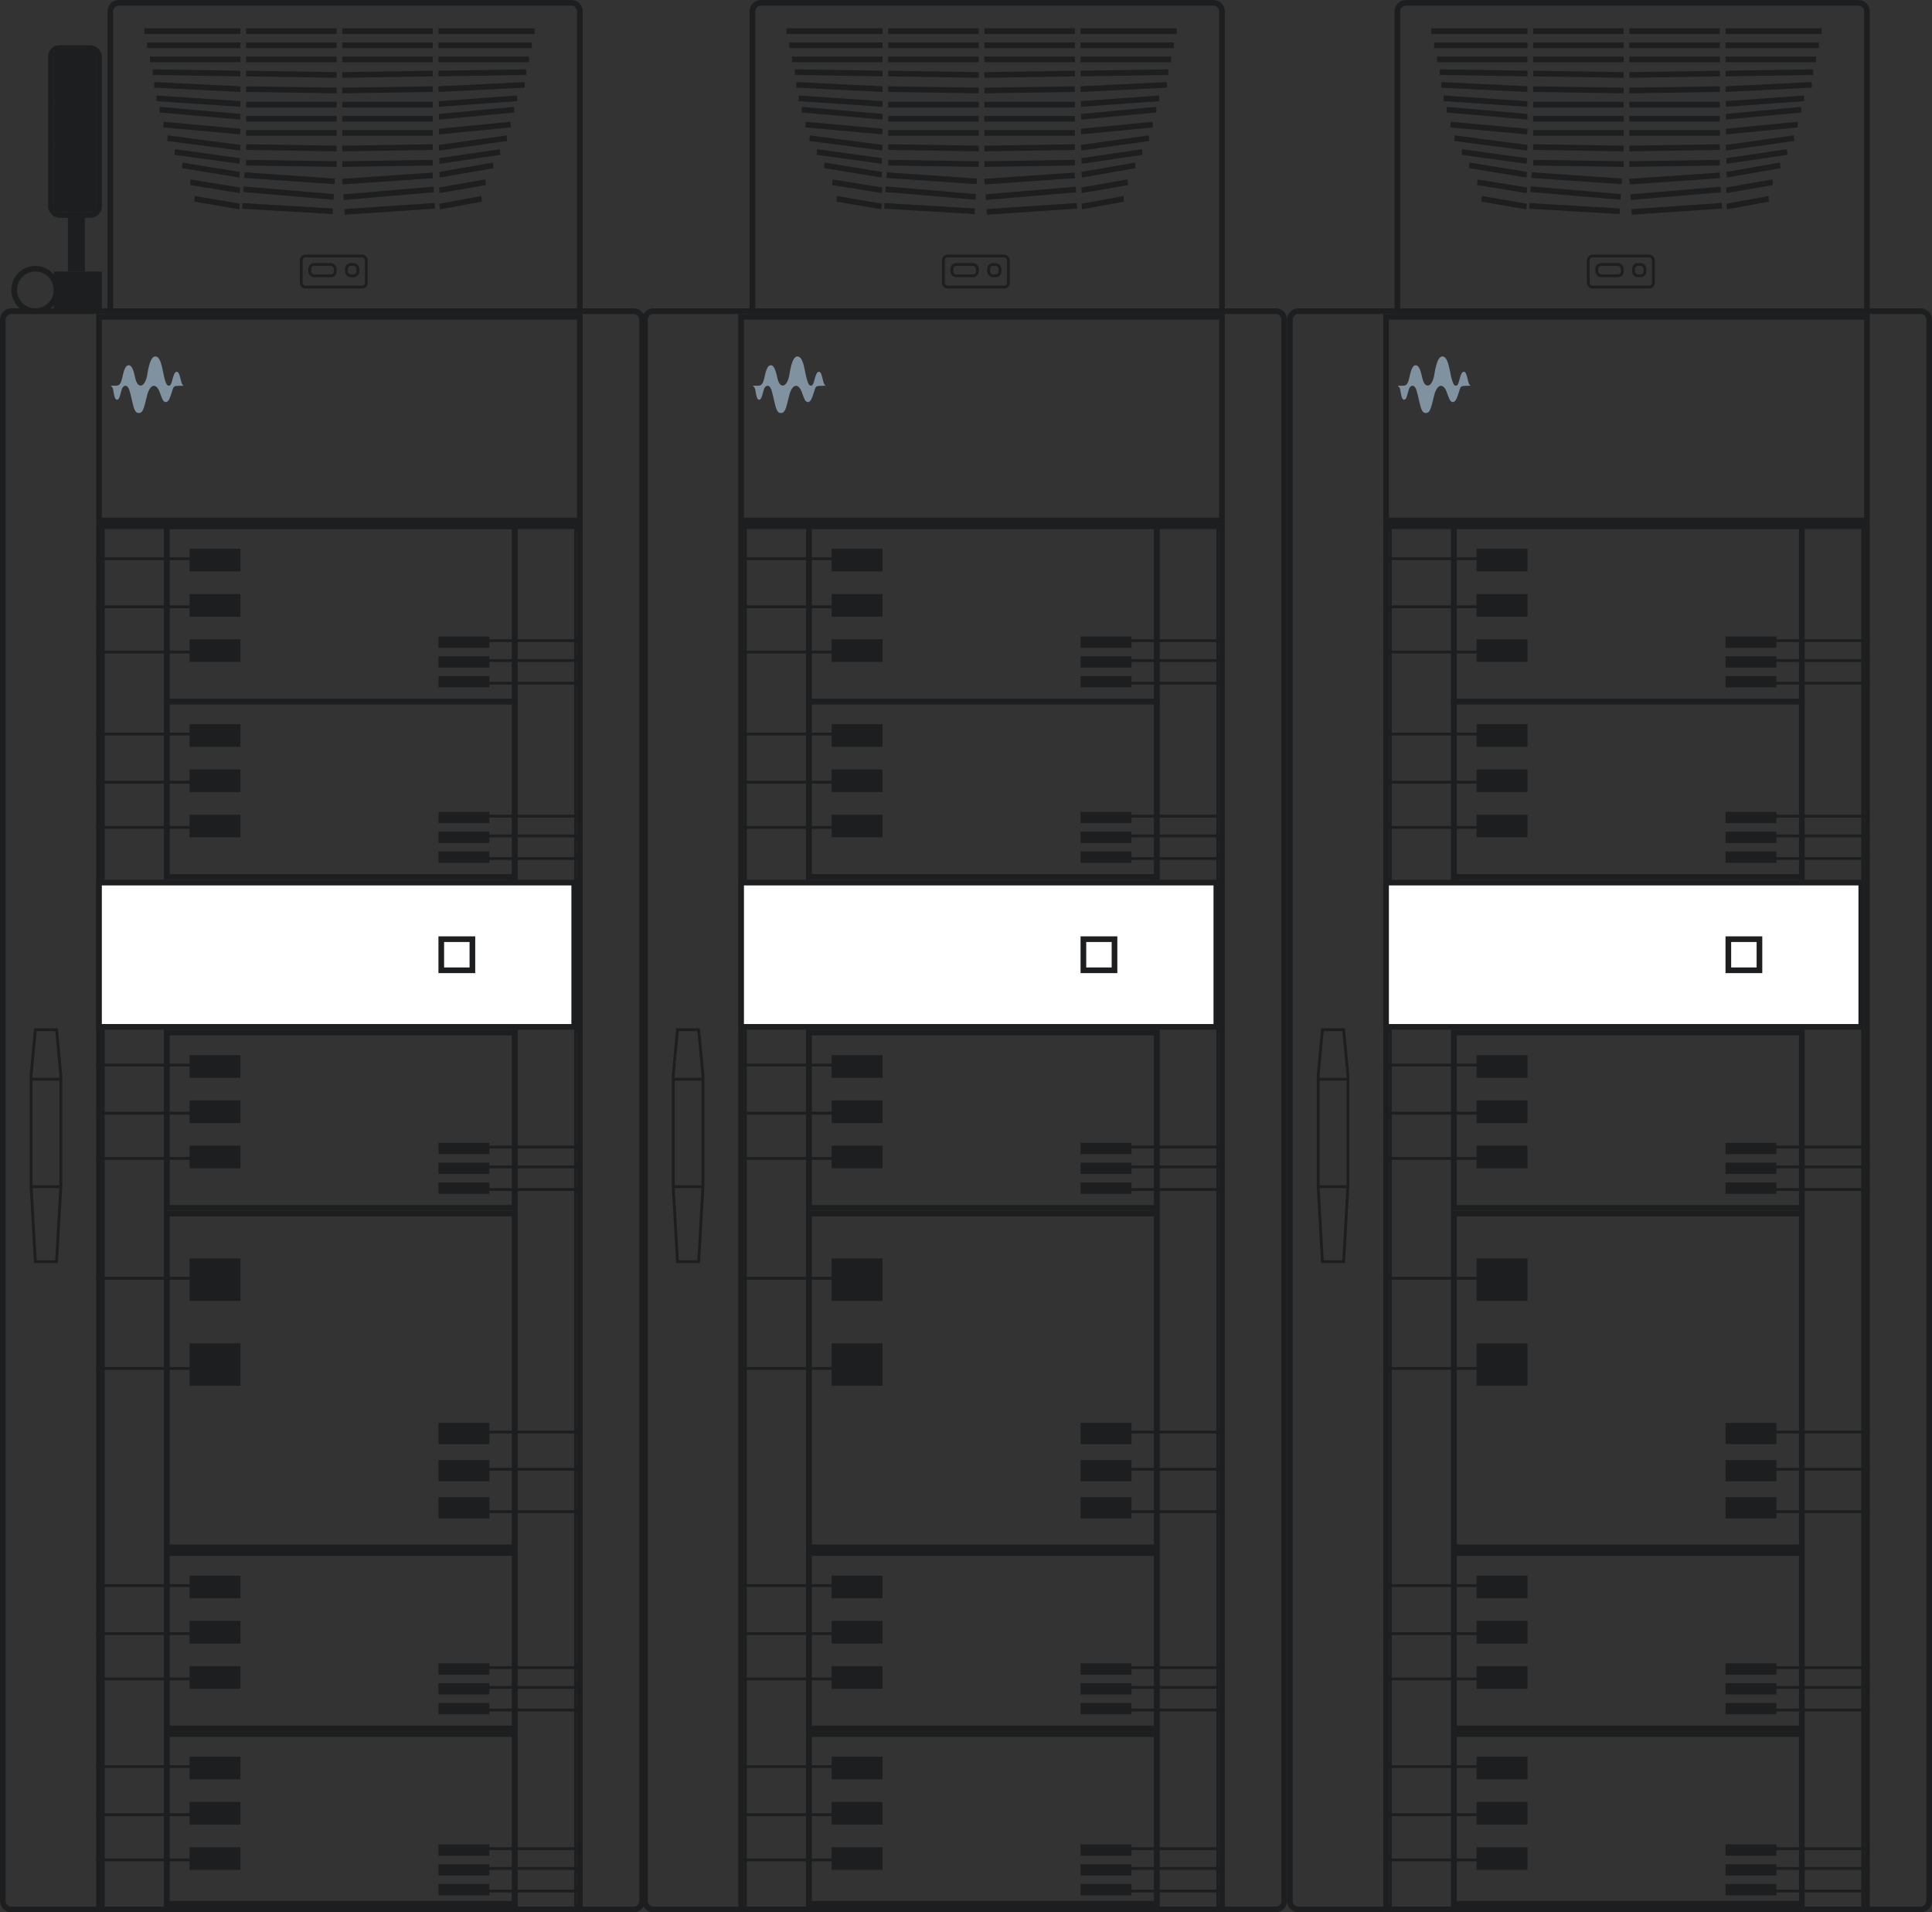 <svg width="683" height="676" viewBox="0 0 683 676" fill="none" xmlns="http://www.w3.org/2000/svg">
<rect x="0" y="0" width="683" height="676" fill="#333333" stroke="none"/>
<path d="M39 4C39 2.343 40.343 1 42 1H202C203.657 1 205 2.343 205 4V110H39V4Z" stroke="#1D1E1F" stroke-width="2"/>
<path d="M266 4C266 2.343 267.343 1 269 1H429C430.657 1 432 2.343 432 4V110H266V4Z" stroke="#1D1E1F" stroke-width="2"/>
<path d="M494 4C494 2.343 495.343 1 497 1H657C658.657 1 660 2.343 660 4V110H494V4Z" stroke="#1D1E1F" stroke-width="2"/>
<path d="M1 113C1 111.343 2.343 110 4 110H224C225.657 110 227 111.343 227 113V672C227 673.657 225.657 675 224 675H4C2.343 675 1 673.657 1 672V113Z" stroke="#1D1E1F" stroke-width="2"/>
<path d="M228 113C228 111.343 229.343 110 231 110H451C452.657 110 454 111.343 454 113V672C454 673.657 452.657 675 451 675H231C229.343 675 228 673.657 228 672V113Z" stroke="#1D1E1F" stroke-width="2"/>
<path d="M456 113C456 111.343 457.343 110 459 110H679C680.657 110 682 111.343 682 113V672C682 673.657 680.657 675 679 675H459C457.343 675 456 673.657 456 672V113Z" stroke="#1D1E1F" stroke-width="2"/>
<path d="M65 136.338C64.775 136.301 64.361 136.075 64.061 134.91C63.572 133.03 63.347 131.414 62.483 131.414C61.656 131.414 61.243 133.03 60.754 134.91C60.454 136 60.153 136.338 59.665 136.338C59.214 136.338 58.725 136.113 58.012 133.18C57.373 130.624 56.959 126 54.893 126C52.827 126 52.188 132.015 51.925 133.18C51.587 134.609 50.798 136.301 49.746 136.301C48.731 136.301 48.168 135.098 47.867 133.857C47.416 131.94 46.89 129.12 45.5 129.12C44.147 129.12 43.697 131.451 43.095 134.008C42.757 135.511 42.156 136.338 41.179 136.338H39C39.301 136.414 39.864 136.902 40.014 137.805C40.353 139.947 40.616 141.301 41.367 141.301C42.118 141.301 42.382 140.135 42.832 138.368C43.17 136.977 43.697 136.376 44.335 136.376C45.275 136.376 45.688 137.504 46.214 139.647C47.228 143.932 47.454 146 49.069 146C50.685 146 50.948 143.932 52.038 139.647C52.526 137.767 53.39 136.376 54.405 136.376C55.419 136.376 56.17 137.767 56.546 138.857C57.373 141.226 57.749 142.128 58.613 142.128C59.514 142.128 60.003 141.038 60.792 138.481C61.28 136.865 61.355 136.414 62.821 136.414L65 136.338Z" fill="#80919F"/>
<path d="M292 136.338C291.775 136.301 291.361 136.075 291.061 134.91C290.572 133.03 290.347 131.414 289.483 131.414C288.656 131.414 288.243 133.03 287.754 134.91C287.454 136 287.153 136.338 286.665 136.338C286.214 136.338 285.725 136.113 285.012 133.18C284.373 130.624 283.96 126 281.893 126C279.827 126 279.188 132.015 278.925 133.18C278.587 134.609 277.798 136.301 276.746 136.301C275.731 136.301 275.168 135.098 274.867 133.857C274.416 131.94 273.89 129.12 272.5 129.12C271.147 129.12 270.697 131.451 270.095 134.008C269.757 135.511 269.156 136.338 268.179 136.338H266C266.301 136.414 266.864 136.902 267.014 137.805C267.353 139.947 267.616 141.301 268.367 141.301C269.118 141.301 269.382 140.135 269.832 138.368C270.171 136.977 270.697 136.376 271.335 136.376C272.275 136.376 272.688 137.504 273.214 139.647C274.228 143.932 274.454 146 276.069 146C277.685 146 277.948 143.932 279.038 139.647C279.526 137.767 280.39 136.376 281.405 136.376C282.419 136.376 283.171 137.767 283.546 138.857C284.373 141.226 284.749 142.128 285.613 142.128C286.514 142.128 287.003 141.038 287.792 138.481C288.28 136.865 288.355 136.414 289.821 136.414L292 136.338Z" fill="#80919F"/>
<path d="M520 136.338C519.775 136.301 519.361 136.075 519.061 134.91C518.572 133.03 518.347 131.414 517.483 131.414C516.656 131.414 516.243 133.03 515.754 134.91C515.454 136 515.153 136.338 514.665 136.338C514.214 136.338 513.725 136.113 513.012 133.18C512.373 130.624 511.96 126 509.893 126C507.827 126 507.188 132.015 506.925 133.18C506.587 134.609 505.798 136.301 504.746 136.301C503.731 136.301 503.168 135.098 502.867 133.857C502.416 131.94 501.89 129.12 500.5 129.12C499.147 129.12 498.697 131.451 498.095 134.008C497.757 135.511 497.156 136.338 496.179 136.338H494C494.301 136.414 494.864 136.902 495.014 137.805C495.353 139.947 495.616 141.301 496.367 141.301C497.118 141.301 497.382 140.135 497.832 138.368C498.171 136.977 498.697 136.376 499.335 136.376C500.275 136.376 500.688 137.504 501.214 139.647C502.228 143.932 502.454 146 504.069 146C505.685 146 505.948 143.932 507.038 139.647C507.526 137.767 508.39 136.376 509.405 136.376C510.419 136.376 511.171 137.767 511.546 138.857C512.373 141.226 512.749 142.128 513.613 142.128C514.514 142.128 515.003 141.038 515.792 138.481C516.28 136.865 516.355 136.414 517.821 136.414L520 136.338Z" fill="#80919F"/>
<rect x="106.5" y="90.5" width="23" height="11" rx="1.5" stroke="#1D1E1F"/>
<rect x="333.5" y="90.5" width="23" height="11" rx="1.5" stroke="#1D1E1F"/>
<rect x="561.5" y="90.5" width="23" height="11" rx="1.5" stroke="#1D1E1F"/>
<rect x="109.5" y="93.5" width="9" height="4" rx="1.5" stroke="#1D1E1F"/>
<rect x="336.5" y="93.5" width="9" height="4" rx="1.5" stroke="#1D1E1F"/>
<rect x="564.5" y="93.5" width="9" height="4" rx="1.5" stroke="#1D1E1F"/>
<rect x="122.5" y="93.5" width="4" height="4" rx="1.5" stroke="#1D1E1F"/>
<rect x="349.5" y="93.5" width="4" height="4" rx="1.5" stroke="#1D1E1F"/>
<rect x="577.5" y="93.5" width="4" height="4" rx="1.5" stroke="#1D1E1F"/>
<rect x="51" y="10" width="34" height="2" fill="#1D1E1F"/>
<rect x="278" y="10" width="34" height="2" fill="#1D1E1F"/>
<rect x="506" y="10" width="34" height="2" fill="#1D1E1F"/>
<rect x="155" y="10" width="34" height="2" fill="#1D1E1F"/>
<rect x="382" y="10" width="34" height="2" fill="#1D1E1F"/>
<rect x="610" y="10" width="34" height="2" fill="#1D1E1F"/>
<rect x="87" y="10" width="32" height="2" fill="#1D1E1F"/>
<rect x="314" y="10" width="32" height="2" fill="#1D1E1F"/>
<rect x="542" y="10" width="32" height="2" fill="#1D1E1F"/>
<rect x="87" y="36" width="32" height="2" fill="#1D1E1F"/>
<rect x="314" y="36" width="32" height="2" fill="#1D1E1F"/>
<rect x="542" y="36" width="32" height="2" fill="#1D1E1F"/>
<rect x="121" y="10" width="32" height="2" fill="#1D1E1F"/>
<rect x="348" y="10" width="32" height="2" fill="#1D1E1F"/>
<rect x="576" y="10" width="32" height="2" fill="#1D1E1F"/>
<rect x="121" y="36" width="32" height="2" fill="#1D1E1F"/>
<rect x="348" y="36" width="32" height="2" fill="#1D1E1F"/>
<rect x="576" y="36" width="32" height="2" fill="#1D1E1F"/>
<rect x="52" y="15" width="33" height="2" fill="#1D1E1F"/>
<rect x="279" y="15" width="33" height="2" fill="#1D1E1F"/>
<rect x="507" y="15" width="33" height="2" fill="#1D1E1F"/>
<rect x="155" y="15" width="33" height="2" fill="#1D1E1F"/>
<rect x="382" y="15" width="33" height="2" fill="#1D1E1F"/>
<rect x="610" y="15" width="33" height="2" fill="#1D1E1F"/>
<rect x="87" y="15" width="32" height="2" fill="#1D1E1F"/>
<rect x="314" y="15" width="32" height="2" fill="#1D1E1F"/>
<rect x="542" y="15" width="32" height="2" fill="#1D1E1F"/>
<rect x="87" y="41" width="32" height="2" fill="#1D1E1F"/>
<rect x="314" y="41" width="32" height="2" fill="#1D1E1F"/>
<rect x="542" y="41" width="32" height="2" fill="#1D1E1F"/>
<rect x="121" y="15" width="32" height="2" fill="#1D1E1F"/>
<rect x="348" y="15" width="32" height="2" fill="#1D1E1F"/>
<rect x="576" y="15" width="32" height="2" fill="#1D1E1F"/>
<rect x="121" y="41" width="32" height="2" fill="#1D1E1F"/>
<rect x="348" y="41" width="32" height="2" fill="#1D1E1F"/>
<rect x="576" y="41" width="32" height="2" fill="#1D1E1F"/>
<rect x="53" y="20" width="32" height="2" fill="#1D1E1F"/>
<rect x="280" y="20" width="32" height="2" fill="#1D1E1F"/>
<rect x="508" y="20" width="32" height="2" fill="#1D1E1F"/>
<rect x="155" y="20" width="32" height="2" fill="#1D1E1F"/>
<rect x="382" y="20" width="32" height="2" fill="#1D1E1F"/>
<rect x="610" y="20" width="32" height="2" fill="#1D1E1F"/>
<rect x="87" y="20" width="32" height="2" fill="#1D1E1F"/>
<rect x="314" y="20" width="32" height="2" fill="#1D1E1F"/>
<rect x="542" y="20" width="32" height="2" fill="#1D1E1F"/>
<rect x="87" y="46" width="32" height="2" fill="#1D1E1F"/>
<rect x="314" y="46" width="32" height="2" fill="#1D1E1F"/>
<rect x="542" y="46" width="32" height="2" fill="#1D1E1F"/>
<rect x="86.487" y="60.911" width="32" height="2" transform="rotate(3.958 86.487 60.911)" fill="#1D1E1F"/>
<rect x="313.487" y="60.911" width="32" height="2" transform="rotate(3.958 313.487 60.911)" fill="#1D1E1F"/>
<rect x="541.487" y="60.911" width="32" height="2" transform="rotate(3.958 541.487 60.911)" fill="#1D1E1F"/>
<rect width="32" height="2" transform="matrix(-0.998 0.069 0.069 0.998 152.924 61)" fill="#1D1E1F"/>
<rect width="32" height="2" transform="matrix(-0.998 0.069 0.069 0.998 379.924 61)" fill="#1D1E1F"/>
<rect width="32" height="2" transform="matrix(-0.998 0.069 0.069 0.998 607.924 61)" fill="#1D1E1F"/>
<rect x="121" y="20" width="32" height="2" fill="#1D1E1F"/>
<rect x="348" y="20" width="32" height="2" fill="#1D1E1F"/>
<rect x="576" y="20" width="32" height="2" fill="#1D1E1F"/>
<rect x="121" y="46" width="32" height="2" fill="#1D1E1F"/>
<rect x="348" y="46" width="32" height="2" fill="#1D1E1F"/>
<rect x="576" y="46" width="32" height="2" fill="#1D1E1F"/>
<path d="M54 24.5L85 25V27L54 26.5V24.5Z" fill="#1D1E1F"/>
<path d="M281 24.5L312 25V27L281 26.5V24.5Z" fill="#1D1E1F"/>
<path d="M509 24.5L540 25V27L509 26.5V24.5Z" fill="#1D1E1F"/>
<path d="M155 25L186 24.5V26.5L155 27V25Z" fill="#1D1E1F"/>
<path d="M382 25L413 24.5V26.5L382 27V25Z" fill="#1D1E1F"/>
<path d="M610 25L641 24.5V26.5L610 27V25Z" fill="#1D1E1F"/>
<path d="M87 25L119 25.5V27.5L87 27V25Z" fill="#1D1E1F"/>
<path d="M314 25L346 25.5V27.5L314 27V25Z" fill="#1D1E1F"/>
<path d="M542 25L574 25.5V27.5L542 27V25Z" fill="#1D1E1F"/>
<path d="M87 51L119 51.5V53.5L87 53V51Z" fill="#1D1E1F"/>
<path d="M314 51L346 51.5V53.5L314 53V51Z" fill="#1D1E1F"/>
<path d="M542 51L574 51.5V53.5L542 53V51Z" fill="#1D1E1F"/>
<path d="M86.142 65.899L118.031 68.607L117.893 70.602L86.004 67.894L86.142 65.899Z" fill="#1D1E1F"/>
<path d="M313.142 65.899L345.031 68.607L344.893 70.602L313.004 67.894L313.142 65.899Z" fill="#1D1E1F"/>
<path d="M541.142 65.899L573.031 68.607L572.893 70.602L541.004 67.894L541.142 65.899Z" fill="#1D1E1F"/>
<path d="M153.269 65.988L121.379 68.696L121.517 70.691L153.407 67.984L153.269 65.988Z" fill="#1D1E1F"/>
<path d="M380.269 65.988L348.379 68.696L348.517 70.691L380.407 67.984L380.269 65.988Z" fill="#1D1E1F"/>
<path d="M608.269 65.988L576.379 68.696L576.517 70.691L608.407 67.984L608.269 65.988Z" fill="#1D1E1F"/>
<path d="M121 25.5L153 25V27L121 27.5V25.5Z" fill="#1D1E1F"/>
<path d="M348 25.5L380 25V27L348 27.5V25.5Z" fill="#1D1E1F"/>
<path d="M576 25.5L608 25V27L576 27.5V25.5Z" fill="#1D1E1F"/>
<path d="M121 51.5L153 51V53L121 53.5V51.5Z" fill="#1D1E1F"/>
<path d="M348 51.5L380 51V53L348 53.5V51.5Z" fill="#1D1E1F"/>
<path d="M576 51.5L608 51V53L576 53.5V51.5Z" fill="#1D1E1F"/>
<path d="M54.5 29L85 30.5V32.5L54.5 31V29Z" fill="#1D1E1F"/>
<path d="M281.5 29L312 30.5V32.5L281.5 31V29Z" fill="#1D1E1F"/>
<path d="M509.5 29L540 30.5V32.5L509.5 31V29Z" fill="#1D1E1F"/>
<path d="M55.333 33.757L85.002 35.756L84.968 37.756L55.299 35.757L55.333 33.757Z" fill="#1D1E1F"/>
<path d="M282.333 33.757L312.002 35.756L311.968 37.756L282.299 35.757L282.333 33.757Z" fill="#1D1E1F"/>
<path d="M510.333 33.757L540.002 35.756L539.968 37.756L510.299 35.757L510.333 33.757Z" fill="#1D1E1F"/>
<path d="M182.806 33.757L155.124 35.756L155.156 37.756L182.838 35.757L182.806 33.757Z" fill="#1D1E1F"/>
<path d="M409.806 33.757L382.124 35.756L382.156 37.756L409.838 35.757L409.806 33.757Z" fill="#1D1E1F"/>
<path d="M637.806 33.757L610.124 35.756L610.156 37.756L637.838 35.757L637.806 33.757Z" fill="#1D1E1F"/>
<path d="M56.47 37.767L84.999 40.279L84.929 42.277L56.399 39.765L56.47 37.767Z" fill="#1D1E1F"/>
<path d="M283.47 37.767L312 40.279L311.929 42.277L283.399 39.765L283.47 37.767Z" fill="#1D1E1F"/>
<path d="M511.47 37.767L540 40.279L539.929 42.277L511.399 39.765L511.47 37.767Z" fill="#1D1E1F"/>
<path d="M181.746 37.767L155.127 40.279L155.193 42.277L181.812 39.765L181.746 37.767Z" fill="#1D1E1F"/>
<path d="M408.746 37.767L382.127 40.279L382.193 42.277L408.812 39.765L408.746 37.767Z" fill="#1D1E1F"/>
<path d="M636.746 37.767L610.127 40.279L610.193 42.277L636.812 39.765L636.746 37.767Z" fill="#1D1E1F"/>
<path d="M57.819 43.048L85 45.512L84.929 47.511L57.748 45.047L57.819 43.048Z" fill="#1D1E1F"/>
<path d="M284.819 43.048L312 45.512L311.929 47.511L284.748 45.047L284.819 43.048Z" fill="#1D1E1F"/>
<path d="M512.819 43.048L540 45.512L539.929 47.511L512.748 45.047L512.819 43.048Z" fill="#1D1E1F"/>
<path d="M180.487 43.048L155.127 45.512L155.193 47.511L180.553 45.047L180.487 43.048Z" fill="#1D1E1F"/>
<path d="M407.487 43.048L382.127 45.512L382.193 47.511L407.553 45.047L407.487 43.048Z" fill="#1D1E1F"/>
<path d="M635.487 43.048L610.127 45.512L610.193 47.511L635.553 45.047L635.487 43.048Z" fill="#1D1E1F"/>
<path d="M59.259 47.851L85.026 51.228L84.881 53.223L59.114 49.845L59.259 47.851Z" fill="#1D1E1F"/>
<path d="M286.259 47.851L312.026 51.228L311.881 53.223L286.114 49.845L286.259 47.851Z" fill="#1D1E1F"/>
<path d="M514.259 47.851L540.026 51.228L539.881 53.223L514.114 49.845L514.259 47.851Z" fill="#1D1E1F"/>
<path d="M179.144 47.851L155.102 51.228L155.237 53.223L179.279 49.845L179.144 47.851Z" fill="#1D1E1F"/>
<path d="M406.144 47.851L382.102 51.228L382.237 53.223L406.279 49.845L406.144 47.851Z" fill="#1D1E1F"/>
<path d="M634.144 47.851L610.102 51.228L610.237 53.223L634.279 49.845L634.144 47.851Z" fill="#1D1E1F"/>
<path d="M61.85 52.737L84.841 55.913L84.696 57.908L61.705 54.732L61.85 52.737Z" fill="#1D1E1F"/>
<path d="M288.85 52.737L311.842 55.913L311.696 57.908L288.705 54.732L288.85 52.737Z" fill="#1D1E1F"/>
<path d="M516.85 52.737L539.842 55.913L539.696 57.908L516.705 54.732L516.85 52.737Z" fill="#1D1E1F"/>
<path d="M176.727 52.737L155.275 55.913L155.41 57.908L176.862 54.732L176.727 52.737Z" fill="#1D1E1F"/>
<path d="M403.727 52.737L382.275 55.913L382.41 57.908L403.862 54.732L403.727 52.737Z" fill="#1D1E1F"/>
<path d="M631.727 52.737L610.275 55.913L610.41 57.908L631.862 54.732L631.727 52.737Z" fill="#1D1E1F"/>
<path d="M64.481 57.462L84.814 60.776L84.637 62.768L64.304 59.454L64.481 57.462Z" fill="#1D1E1F"/>
<path d="M291.481 57.462L311.814 60.776L311.637 62.768L291.304 59.454L291.481 57.462Z" fill="#1D1E1F"/>
<path d="M519.481 57.462L539.814 60.776L539.637 62.768L519.304 59.454L519.481 57.462Z" fill="#1D1E1F"/>
<path d="M174.271 57.462L155.3 60.776L155.465 62.768L174.436 59.454L174.271 57.462Z" fill="#1D1E1F"/>
<path d="M401.271 57.462L382.3 60.776L382.465 62.768L401.436 59.454L401.271 57.462Z" fill="#1D1E1F"/>
<path d="M629.271 57.462L610.3 60.776L610.465 62.768L629.436 59.454L629.271 57.462Z" fill="#1D1E1F"/>
<path d="M67.319 63.426L84.872 66.269L84.72 68.263L67.167 65.42L67.319 63.426Z" fill="#1D1E1F"/>
<path d="M294.319 63.426L311.872 66.269L311.72 68.263L294.167 65.42L294.319 63.426Z" fill="#1D1E1F"/>
<path d="M522.319 63.426L539.872 66.269L539.72 68.263L522.167 65.42L522.319 63.426Z" fill="#1D1E1F"/>
<path d="M171.623 63.426L155.246 66.269L155.388 68.263L171.765 65.42L171.623 63.426Z" fill="#1D1E1F"/>
<path d="M398.623 63.426L382.246 66.269L382.388 68.263L398.765 65.42L398.623 63.426Z" fill="#1D1E1F"/>
<path d="M626.623 63.426L610.246 66.269L610.388 68.263L626.765 65.42L626.623 63.426Z" fill="#1D1E1F"/>
<path d="M68.85 69.29L84.773 72.009L84.621 74.003L68.698 71.284L68.85 69.29Z" fill="#1D1E1F"/>
<path d="M295.85 69.29L311.773 72.009L311.621 74.003L295.698 71.284L295.85 69.29Z" fill="#1D1E1F"/>
<path d="M523.85 69.29L539.773 72.009L539.621 74.003L523.698 71.284L523.85 69.29Z" fill="#1D1E1F"/>
<path d="M170.195 69.29L155.339 72.009L155.48 74.003L170.337 71.284L170.195 69.29Z" fill="#1D1E1F"/>
<path d="M397.195 69.29L382.339 72.009L382.48 74.003L397.337 71.284L397.195 69.29Z" fill="#1D1E1F"/>
<path d="M625.195 69.29L610.339 72.009L610.48 74.003L625.337 71.284L625.195 69.29Z" fill="#1D1E1F"/>
<path d="M155 30.5L185.5 29V31L155 32.5V30.5Z" fill="#1D1E1F"/>
<path d="M382 30.5L412.5 29V31L382 32.5V30.5Z" fill="#1D1E1F"/>
<path d="M610 30.5L640.5 29V31L610 32.5V30.5Z" fill="#1D1E1F"/>
<path d="M87 30.5L119 31V33L87 32.5V30.5Z" fill="#1D1E1F"/>
<path d="M314 30.5L346 31V33L314 32.5V30.5Z" fill="#1D1E1F"/>
<path d="M542 30.5L574 31V33L542 32.5V30.5Z" fill="#1D1E1F"/>
<path d="M87 56.5L119 57V59L87 58.5V56.5Z" fill="#1D1E1F"/>
<path d="M314 56.5L346 57V59L314 58.5V56.5Z" fill="#1D1E1F"/>
<path d="M542 56.5L574 57V59L542 58.5V56.5Z" fill="#1D1E1F"/>
<path d="M85.707 71.794L117.655 73.683L117.568 75.681L85.62 73.792L85.707 71.794Z" fill="#1D1E1F"/>
<path d="M312.707 71.794L344.655 73.683L344.568 75.681L312.62 73.792L312.707 71.794Z" fill="#1D1E1F"/>
<path d="M540.707 71.794L572.655 73.683L572.568 75.681L540.62 73.792L540.707 71.794Z" fill="#1D1E1F"/>
<path d="M153.686 71.742L121.755 73.914L121.86 75.911L153.79 73.74L153.686 71.742Z" fill="#1D1E1F"/>
<path d="M380.686 71.742L348.755 73.914L348.86 75.911L380.79 73.74L380.686 71.742Z" fill="#1D1E1F"/>
<path d="M608.686 71.742L576.755 73.914L576.86 75.911L608.79 73.74L608.686 71.742Z" fill="#1D1E1F"/>
<path d="M121 31L153 30.5V32.5L121 33V31Z" fill="#1D1E1F"/>
<path d="M348 31L380 30.5V32.5L348 33V31Z" fill="#1D1E1F"/>
<path d="M576 31L608 30.5V32.5L576 33V31Z" fill="#1D1E1F"/>
<path d="M121 57L153 56.5V58.5L121 59V57Z" fill="#1D1E1F"/>
<path d="M348 57L380 56.5V58.5L348 59V57Z" fill="#1D1E1F"/>
<path d="M576 57L608 56.5V58.5L576 59V57Z" fill="#1D1E1F"/>
<circle cx="12.5" cy="102.5" r="7.5" stroke="#1D1E1F" stroke-width="2"/>
<rect x="20" y="97" width="15" height="11" fill="#1D1E1F" stroke="#1D1E1F" stroke-width="2"/>
<rect x="24" y="75" width="6" height="21" fill="#1D1E1F"/>
<rect x="18" y="17" width="17" height="59" rx="3" stroke="#1D1E1F" stroke-width="2"/>
<path d="M19 68H34V75H19V68Z" fill="#1D1E1F"/>
<path d="M19 18.118C23.973 17.377 29.027 17.377 34 18.118V36H19V18.118Z" fill="#1D1E1F"/>
<path d="M19 36C23.978 35.336 29.022 35.336 34 36V52H19V36Z" fill="#1D1E1F"/>
<path d="M19 52C23.978 51.336 29.022 51.336 34 52V68H19V52Z" fill="#1D1E1F"/>
<path d="M11 380L12.5 364H20L21.5 380V419.5L20 446H12.5L11 419.5V380Z" stroke="#1D1E1F"/>
<line x1="11" y1="381.5" x2="21" y2="381.5" stroke="#1D1E1F"/>
<line x1="11" y1="419.5" x2="21" y2="419.5" stroke="#1D1E1F"/>
<path d="M238 380L239.5 364H247L248.5 380V419.5L247 446H239.5L238 419.5V380Z" stroke="#1D1E1F"/>
<line x1="238" y1="381.5" x2="248" y2="381.5" stroke="#1D1E1F"/>
<line x1="238" y1="419.5" x2="248" y2="419.5" stroke="#1D1E1F"/>
<path d="M466 380L467.5 364H475L476.5 380V419.5L475 446H467.5L466 419.5V380Z" stroke="#1D1E1F"/>
<line x1="466" y1="381.5" x2="476" y2="381.5" stroke="#1D1E1F"/>
<line x1="466" y1="419.5" x2="476" y2="419.5" stroke="#1D1E1F"/>
<rect x="35" y="112" width="170" height="72" stroke="#1D1E1F" stroke-width="2"/>
<rect x="262" y="112" width="170" height="72" stroke="#1D1E1F" stroke-width="2"/>
<rect x="490" y="112" width="170" height="72" stroke="#1D1E1F" stroke-width="2"/>
<rect x="35" y="186" width="170" height="489" stroke="#1D1E1F" stroke-width="2"/>
<rect x="262" y="186" width="170" height="489" stroke="#1D1E1F" stroke-width="2"/>
<rect x="490" y="186" width="170" height="489" stroke="#1D1E1F" stroke-width="2"/>
<rect x="36.5" y="185.5" width="22" height="490" stroke="#1D1E1F"/>
<rect x="263.5" y="185.5" width="22" height="490" stroke="#1D1E1F"/>
<rect x="491.5" y="185.5" width="22" height="490" stroke="#1D1E1F"/>
<rect x="181.5" y="185.5" width="22" height="490" stroke="#1D1E1F"/>
<rect x="408.5" y="185.5" width="22" height="490" stroke="#1D1E1F"/>
<rect x="636.5" y="185.5" width="22" height="490" stroke="#1D1E1F"/>
<rect x="59" y="186" width="123" height="62" stroke="#1D1E1F" stroke-width="2"/>
<rect x="286" y="186" width="123" height="62" stroke="#1D1E1F" stroke-width="2"/>
<rect x="514" y="186" width="123" height="62" stroke="#1D1E1F" stroke-width="2"/>
<rect x="67" y="194" width="18" height="8" fill="#1D1E1F"/>
<rect x="294" y="194" width="18" height="8" fill="#1D1E1F"/>
<rect x="522" y="194" width="18" height="8" fill="#1D1E1F"/>
<rect width="18" height="4" transform="matrix(-1 0 0 1 173 225)" fill="#1D1E1F"/>
<rect width="18" height="4" transform="matrix(-1 0 0 1 400 225)" fill="#1D1E1F"/>
<rect width="18" height="4" transform="matrix(-1 0 0 1 628 225)" fill="#1D1E1F"/>
<rect x="67" y="210" width="18" height="8" fill="#1D1E1F"/>
<rect x="294" y="210" width="18" height="8" fill="#1D1E1F"/>
<rect x="522" y="210" width="18" height="8" fill="#1D1E1F"/>
<rect width="18" height="4" transform="matrix(-1 0 0 1 173 232)" fill="#1D1E1F"/>
<rect width="18" height="4" transform="matrix(-1 0 0 1 400 232)" fill="#1D1E1F"/>
<rect width="18" height="4" transform="matrix(-1 0 0 1 628 232)" fill="#1D1E1F"/>
<rect x="67" y="226" width="18" height="8" fill="#1D1E1F"/>
<rect x="294" y="226" width="18" height="8" fill="#1D1E1F"/>
<rect x="522" y="226" width="18" height="8" fill="#1D1E1F"/>
<rect width="18" height="4" transform="matrix(-1 0 0 1 173 239)" fill="#1D1E1F"/>
<rect width="18" height="4" transform="matrix(-1 0 0 1 400 239)" fill="#1D1E1F"/>
<rect width="18" height="4" transform="matrix(-1 0 0 1 628 239)" fill="#1D1E1F"/>
<line x1="34" y1="197.5" x2="69" y2="197.5" stroke="#1D1E1F"/>
<line x1="261" y1="197.5" x2="296" y2="197.5" stroke="#1D1E1F"/>
<line x1="489" y1="197.5" x2="524" y2="197.5" stroke="#1D1E1F"/>
<line y1="-0.5" x2="35" y2="-0.5" transform="matrix(-1 5.02681e-08 1.5204e-07 1 206 227)" stroke="#1D1E1F"/>
<line y1="-0.5" x2="35" y2="-0.5" transform="matrix(-1 5.02681e-08 1.5204e-07 1 433 227)" stroke="#1D1E1F"/>
<line y1="-0.5" x2="35" y2="-0.5" transform="matrix(-1 5.02681e-08 1.5204e-07 1 661 227)" stroke="#1D1E1F"/>
<line x1="34" y1="214.5" x2="69" y2="214.5" stroke="#1D1E1F"/>
<line x1="261" y1="214.5" x2="296" y2="214.5" stroke="#1D1E1F"/>
<line x1="489" y1="214.5" x2="524" y2="214.5" stroke="#1D1E1F"/>
<line y1="-0.5" x2="35" y2="-0.5" transform="matrix(-1 3.93403e-08 1.94273e-07 1 206 234)" stroke="#1D1E1F"/>
<line y1="-0.5" x2="35" y2="-0.5" transform="matrix(-1 3.93403e-08 1.94273e-07 1 433 234)" stroke="#1D1E1F"/>
<line y1="-0.5" x2="35" y2="-0.5" transform="matrix(-1 3.93403e-08 1.94273e-07 1 661 234)" stroke="#1D1E1F"/>
<line x1="34" y1="230.5" x2="69" y2="230.5" stroke="#1D1E1F"/>
<line x1="261" y1="230.5" x2="296" y2="230.5" stroke="#1D1E1F"/>
<line x1="489" y1="230.5" x2="524" y2="230.5" stroke="#1D1E1F"/>
<line y1="-0.5" x2="35" y2="-0.5" transform="matrix(-1 3.93403e-08 1.94273e-07 1 206 242)" stroke="#1D1E1F"/>
<line y1="-0.5" x2="35" y2="-0.5" transform="matrix(-1 3.93403e-08 1.94273e-07 1 433 242)" stroke="#1D1E1F"/>
<line y1="-0.5" x2="35" y2="-0.5" transform="matrix(-1 3.93403e-08 1.94273e-07 1 661 242)" stroke="#1D1E1F"/>
<rect x="59" y="248" width="123" height="62" stroke="#1D1E1F" stroke-width="2"/>
<rect x="67" y="256" width="18" height="8" fill="#1D1E1F"/>
<rect width="18" height="4" transform="matrix(-1 0 0 1 173 287)" fill="#1D1E1F"/>
<rect x="67" y="272" width="18" height="8" fill="#1D1E1F"/>
<rect width="18" height="4" transform="matrix(-1 0 0 1 173 294)" fill="#1D1E1F"/>
<rect x="67" y="288" width="18" height="8" fill="#1D1E1F"/>
<rect width="18" height="4" transform="matrix(-1 0 0 1 173 301)" fill="#1D1E1F"/>
<line x1="34" y1="259.5" x2="69" y2="259.5" stroke="#1D1E1F"/>
<line y1="-0.5" x2="35" y2="-0.5" transform="matrix(-1 5.02681e-08 1.5204e-07 1 206 289)" stroke="#1D1E1F"/>
<line x1="34" y1="276.5" x2="69" y2="276.5" stroke="#1D1E1F"/>
<line y1="-0.5" x2="35" y2="-0.5" transform="matrix(-1 3.93403e-08 1.94273e-07 1 206 296)" stroke="#1D1E1F"/>
<line x1="34" y1="292.5" x2="69" y2="292.5" stroke="#1D1E1F"/>
<line y1="-0.5" x2="35" y2="-0.5" transform="matrix(-1 3.93403e-08 1.94273e-07 1 206 304)" stroke="#1D1E1F"/>
<rect x="286" y="248" width="123" height="62" stroke="#1D1E1F" stroke-width="2"/>
<rect x="294" y="256" width="18" height="8" fill="#1D1E1F"/>
<rect width="18" height="4" transform="matrix(-1 0 0 1 400 287)" fill="#1D1E1F"/>
<rect x="294" y="272" width="18" height="8" fill="#1D1E1F"/>
<rect width="18" height="4" transform="matrix(-1 0 0 1 400 294)" fill="#1D1E1F"/>
<rect x="294" y="288" width="18" height="8" fill="#1D1E1F"/>
<rect width="18" height="4" transform="matrix(-1 0 0 1 400 301)" fill="#1D1E1F"/>
<line x1="261" y1="259.5" x2="296" y2="259.5" stroke="#1D1E1F"/>
<line y1="-0.5" x2="35" y2="-0.5" transform="matrix(-1 5.02681e-08 1.5204e-07 1 433 289)" stroke="#1D1E1F"/>
<line x1="261" y1="276.5" x2="296" y2="276.5" stroke="#1D1E1F"/>
<line y1="-0.5" x2="35" y2="-0.5" transform="matrix(-1 3.93403e-08 1.94273e-07 1 433 296)" stroke="#1D1E1F"/>
<line x1="261" y1="292.5" x2="296" y2="292.5" stroke="#1D1E1F"/>
<line y1="-0.5" x2="35" y2="-0.5" transform="matrix(-1 3.93403e-08 1.94273e-07 1 433 304)" stroke="#1D1E1F"/>
<rect x="514" y="248" width="123" height="62" stroke="#1D1E1F" stroke-width="2"/>
<rect x="522" y="256" width="18" height="8" fill="#1D1E1F"/>
<rect width="18" height="4" transform="matrix(-1 0 0 1 628 287)" fill="#1D1E1F"/>
<rect x="522" y="272" width="18" height="8" fill="#1D1E1F"/>
<rect width="18" height="4" transform="matrix(-1 0 0 1 628 294)" fill="#1D1E1F"/>
<rect x="522" y="288" width="18" height="8" fill="#1D1E1F"/>
<rect width="18" height="4" transform="matrix(-1 0 0 1 628 301)" fill="#1D1E1F"/>
<line x1="489" y1="259.5" x2="524" y2="259.5" stroke="#1D1E1F"/>
<line y1="-0.5" x2="35" y2="-0.5" transform="matrix(-1 5.02681e-08 1.5204e-07 1 661 289)" stroke="#1D1E1F"/>
<line x1="489" y1="276.5" x2="524" y2="276.5" stroke="#1D1E1F"/>
<line y1="-0.5" x2="35" y2="-0.5" transform="matrix(-1 3.93403e-08 1.94273e-07 1 661 296)" stroke="#1D1E1F"/>
<line x1="489" y1="292.5" x2="524" y2="292.5" stroke="#1D1E1F"/>
<line y1="-0.5" x2="35" y2="-0.5" transform="matrix(-1 3.93403e-08 1.94273e-07 1 661 304)" stroke="#1D1E1F"/>
<rect x="59" y="365" width="123" height="62" stroke="#1D1E1F" stroke-width="2"/>
<rect x="67" y="373" width="18" height="8" fill="#1D1E1F"/>
<rect width="18" height="4" transform="matrix(-1 0 0 1 173 404)" fill="#1D1E1F"/>
<rect x="67" y="389" width="18" height="8" fill="#1D1E1F"/>
<rect width="18" height="4" transform="matrix(-1 0 0 1 173 411)" fill="#1D1E1F"/>
<rect x="67" y="405" width="18" height="8" fill="#1D1E1F"/>
<rect width="18" height="4" transform="matrix(-1 0 0 1 173 418)" fill="#1D1E1F"/>
<line x1="34" y1="376.5" x2="69" y2="376.5" stroke="#1D1E1F"/>
<line y1="-0.5" x2="35" y2="-0.5" transform="matrix(-1 5.02681e-08 1.5204e-07 1 206 406)" stroke="#1D1E1F"/>
<line x1="34" y1="393.5" x2="69" y2="393.5" stroke="#1D1E1F"/>
<line y1="-0.5" x2="35" y2="-0.5" transform="matrix(-1 3.93403e-08 1.94273e-07 1 206 413)" stroke="#1D1E1F"/>
<line x1="34" y1="409.5" x2="69" y2="409.5" stroke="#1D1E1F"/>
<line y1="-0.5" x2="35" y2="-0.5" transform="matrix(-1 3.93403e-08 1.94273e-07 1 206 421)" stroke="#1D1E1F"/>
<rect x="286" y="365" width="123" height="62" stroke="#1D1E1F" stroke-width="2"/>
<rect x="294" y="373" width="18" height="8" fill="#1D1E1F"/>
<rect width="18" height="4" transform="matrix(-1 0 0 1 400 404)" fill="#1D1E1F"/>
<rect x="294" y="389" width="18" height="8" fill="#1D1E1F"/>
<rect width="18" height="4" transform="matrix(-1 0 0 1 400 411)" fill="#1D1E1F"/>
<rect x="294" y="405" width="18" height="8" fill="#1D1E1F"/>
<rect width="18" height="4" transform="matrix(-1 0 0 1 400 418)" fill="#1D1E1F"/>
<line x1="261" y1="376.5" x2="296" y2="376.5" stroke="#1D1E1F"/>
<line y1="-0.5" x2="35" y2="-0.5" transform="matrix(-1 5.02681e-08 1.5204e-07 1 433 406)" stroke="#1D1E1F"/>
<line x1="261" y1="393.5" x2="296" y2="393.5" stroke="#1D1E1F"/>
<line y1="-0.5" x2="35" y2="-0.5" transform="matrix(-1 3.93403e-08 1.94273e-07 1 433 413)" stroke="#1D1E1F"/>
<line x1="261" y1="409.5" x2="296" y2="409.5" stroke="#1D1E1F"/>
<line y1="-0.5" x2="35" y2="-0.5" transform="matrix(-1 3.93403e-08 1.94273e-07 1 433 421)" stroke="#1D1E1F"/>
<rect x="514" y="365" width="123" height="62" stroke="#1D1E1F" stroke-width="2"/>
<rect x="522" y="373" width="18" height="8" fill="#1D1E1F"/>
<rect width="18" height="4" transform="matrix(-1 0 0 1 628 404)" fill="#1D1E1F"/>
<rect x="522" y="389" width="18" height="8" fill="#1D1E1F"/>
<rect width="18" height="4" transform="matrix(-1 0 0 1 628 411)" fill="#1D1E1F"/>
<rect x="522" y="405" width="18" height="8" fill="#1D1E1F"/>
<rect width="18" height="4" transform="matrix(-1 0 0 1 628 418)" fill="#1D1E1F"/>
<line x1="489" y1="376.5" x2="524" y2="376.5" stroke="#1D1E1F"/>
<line y1="-0.5" x2="35" y2="-0.5" transform="matrix(-1 5.02681e-08 1.5204e-07 1 661 406)" stroke="#1D1E1F"/>
<line x1="489" y1="393.5" x2="524" y2="393.5" stroke="#1D1E1F"/>
<line y1="-0.5" x2="35" y2="-0.5" transform="matrix(-1 3.93403e-08 1.94273e-07 1 661 413)" stroke="#1D1E1F"/>
<line x1="489" y1="409.5" x2="524" y2="409.5" stroke="#1D1E1F"/>
<line y1="-0.5" x2="35" y2="-0.5" transform="matrix(-1 3.93403e-08 1.94273e-07 1 661 421)" stroke="#1D1E1F"/>
<rect x="59" y="429" width="123" height="118" stroke="#1D1E1F" stroke-width="2"/>
<rect x="67" y="444.875" width="18" height="15" fill="#1D1E1F"/>
<rect width="18" height="7.5" transform="matrix(-1 0 0 1 173 503)" fill="#1D1E1F"/>
<rect x="67" y="474.875" width="18" height="15" fill="#1D1E1F"/>
<rect width="18" height="7.5" transform="matrix(-1 0 0 1 173 516.125)" fill="#1D1E1F"/>
<rect width="18" height="7.5" transform="matrix(-1 0 0 1 173 529.25)" fill="#1D1E1F"/>
<line x1="34" y1="451.875" x2="69" y2="451.875" stroke="#1D1E1F"/>
<line y1="-0.5" x2="35" y2="-0.5" transform="matrix(-1 9.42527e-08 8.10878e-08 1 206 506.75)" stroke="#1D1E1F"/>
<line x1="34" y1="483.75" x2="69" y2="483.75" stroke="#1D1E1F"/>
<line y1="-0.5" x2="35" y2="-0.5" transform="matrix(-1 7.3763e-08 1.03612e-07 1 206 519.875)" stroke="#1D1E1F"/>
<line y1="-0.5" x2="35" y2="-0.5" transform="matrix(-1 7.3763e-08 1.03612e-07 1 206 534.875)" stroke="#1D1E1F"/>
<rect x="286" y="429" width="123" height="118" stroke="#1D1E1F" stroke-width="2"/>
<rect x="294" y="444.875" width="18" height="15" fill="#1D1E1F"/>
<rect width="18" height="7.5" transform="matrix(-1 0 0 1 400 503)" fill="#1D1E1F"/>
<rect x="294" y="474.875" width="18" height="15" fill="#1D1E1F"/>
<rect width="18" height="7.5" transform="matrix(-1 0 0 1 400 516.125)" fill="#1D1E1F"/>
<rect width="18" height="7.5" transform="matrix(-1 0 0 1 400 529.25)" fill="#1D1E1F"/>
<line x1="261" y1="451.875" x2="296" y2="451.875" stroke="#1D1E1F"/>
<line y1="-0.5" x2="35" y2="-0.5" transform="matrix(-1 9.42527e-08 8.10878e-08 1 433 506.75)" stroke="#1D1E1F"/>
<line x1="261" y1="483.75" x2="296" y2="483.75" stroke="#1D1E1F"/>
<line y1="-0.5" x2="35" y2="-0.5" transform="matrix(-1 7.3763e-08 1.03612e-07 1 433 519.875)" stroke="#1D1E1F"/>
<line y1="-0.5" x2="35" y2="-0.5" transform="matrix(-1 7.3763e-08 1.03612e-07 1 433 534.875)" stroke="#1D1E1F"/>
<rect x="514" y="429" width="123" height="118" stroke="#1D1E1F" stroke-width="2"/>
<rect x="522" y="444.875" width="18" height="15" fill="#1D1E1F"/>
<rect width="18" height="7.5" transform="matrix(-1 0 0 1 628 503)" fill="#1D1E1F"/>
<rect x="522" y="474.875" width="18" height="15" fill="#1D1E1F"/>
<rect width="18" height="7.5" transform="matrix(-1 0 0 1 628 516.125)" fill="#1D1E1F"/>
<rect width="18" height="7.5" transform="matrix(-1 0 0 1 628 529.25)" fill="#1D1E1F"/>
<line x1="489" y1="451.875" x2="524" y2="451.875" stroke="#1D1E1F"/>
<line y1="-0.5" x2="35" y2="-0.5" transform="matrix(-1 9.42527e-08 8.10878e-08 1 661 506.75)" stroke="#1D1E1F"/>
<line x1="489" y1="483.75" x2="524" y2="483.75" stroke="#1D1E1F"/>
<line y1="-0.5" x2="35" y2="-0.5" transform="matrix(-1 7.3763e-08 1.03612e-07 1 661 519.875)" stroke="#1D1E1F"/>
<line y1="-0.5" x2="35" y2="-0.5" transform="matrix(-1 7.3763e-08 1.03612e-07 1 661 534.875)" stroke="#1D1E1F"/>
<rect x="59" y="549" width="123" height="62" stroke="#1D1E1F" stroke-width="2"/>
<rect x="67" y="557" width="18" height="8" fill="#1D1E1F"/>
<rect width="18" height="4" transform="matrix(-1 0 0 1 173 588)" fill="#1D1E1F"/>
<rect x="67" y="573" width="18" height="8" fill="#1D1E1F"/>
<rect width="18" height="4" transform="matrix(-1 0 0 1 173 595)" fill="#1D1E1F"/>
<rect x="67" y="589" width="18" height="8" fill="#1D1E1F"/>
<rect width="18" height="4" transform="matrix(-1 0 0 1 173 602)" fill="#1D1E1F"/>
<line x1="34" y1="560.5" x2="69" y2="560.5" stroke="#1D1E1F"/>
<line y1="-0.5" x2="35" y2="-0.5" transform="matrix(-1 5.02681e-08 1.5204e-07 1 206 590)" stroke="#1D1E1F"/>
<line x1="34" y1="577.5" x2="69" y2="577.5" stroke="#1D1E1F"/>
<line y1="-0.5" x2="35" y2="-0.5" transform="matrix(-1 3.93403e-08 1.94273e-07 1 206 597)" stroke="#1D1E1F"/>
<line x1="34" y1="593.5" x2="69" y2="593.5" stroke="#1D1E1F"/>
<line y1="-0.5" x2="35" y2="-0.5" transform="matrix(-1 3.93403e-08 1.94273e-07 1 206 605)" stroke="#1D1E1F"/>
<rect x="286" y="549" width="123" height="62" stroke="#1D1E1F" stroke-width="2"/>
<rect x="294" y="557" width="18" height="8" fill="#1D1E1F"/>
<rect width="18" height="4" transform="matrix(-1 0 0 1 400 588)" fill="#1D1E1F"/>
<rect x="294" y="573" width="18" height="8" fill="#1D1E1F"/>
<rect width="18" height="4" transform="matrix(-1 0 0 1 400 595)" fill="#1D1E1F"/>
<rect x="294" y="589" width="18" height="8" fill="#1D1E1F"/>
<rect width="18" height="4" transform="matrix(-1 0 0 1 400 602)" fill="#1D1E1F"/>
<line x1="261" y1="560.5" x2="296" y2="560.5" stroke="#1D1E1F"/>
<line y1="-0.5" x2="35" y2="-0.5" transform="matrix(-1 5.02681e-08 1.5204e-07 1 433 590)" stroke="#1D1E1F"/>
<line x1="261" y1="577.5" x2="296" y2="577.5" stroke="#1D1E1F"/>
<line y1="-0.5" x2="35" y2="-0.5" transform="matrix(-1 3.93403e-08 1.94273e-07 1 433 597)" stroke="#1D1E1F"/>
<line x1="261" y1="593.5" x2="296" y2="593.5" stroke="#1D1E1F"/>
<line y1="-0.5" x2="35" y2="-0.5" transform="matrix(-1 3.93403e-08 1.94273e-07 1 433 605)" stroke="#1D1E1F"/>
<rect x="514" y="549" width="123" height="62" stroke="#1D1E1F" stroke-width="2"/>
<rect x="522" y="557" width="18" height="8" fill="#1D1E1F"/>
<rect width="18" height="4" transform="matrix(-1 0 0 1 628 588)" fill="#1D1E1F"/>
<rect x="522" y="573" width="18" height="8" fill="#1D1E1F"/>
<rect width="18" height="4" transform="matrix(-1 0 0 1 628 595)" fill="#1D1E1F"/>
<rect x="522" y="589" width="18" height="8" fill="#1D1E1F"/>
<rect width="18" height="4" transform="matrix(-1 0 0 1 628 602)" fill="#1D1E1F"/>
<line x1="489" y1="560.5" x2="524" y2="560.5" stroke="#1D1E1F"/>
<line y1="-0.5" x2="35" y2="-0.5" transform="matrix(-1 5.02681e-08 1.5204e-07 1 661 590)" stroke="#1D1E1F"/>
<line x1="489" y1="577.5" x2="524" y2="577.5" stroke="#1D1E1F"/>
<line y1="-0.5" x2="35" y2="-0.5" transform="matrix(-1 3.93403e-08 1.94273e-07 1 661 597)" stroke="#1D1E1F"/>
<line x1="489" y1="593.5" x2="524" y2="593.5" stroke="#1D1E1F"/>
<line y1="-0.5" x2="35" y2="-0.5" transform="matrix(-1 3.93403e-08 1.94273e-07 1 661 605)" stroke="#1D1E1F"/>
<rect x="59" y="613" width="123" height="60" stroke="#1D1E1F" stroke-width="2"/>
<rect x="67" y="621" width="18" height="8" fill="#1D1E1F"/>
<rect width="18" height="4" transform="matrix(-1 0 0 1 173 652)" fill="#1D1E1F"/>
<rect x="67" y="637" width="18" height="8" fill="#1D1E1F"/>
<rect width="18" height="4" transform="matrix(-1 0 0 1 173 659)" fill="#1D1E1F"/>
<rect x="67" y="653" width="18" height="8" fill="#1D1E1F"/>
<rect width="18" height="4" transform="matrix(-1 0 0 1 173 666)" fill="#1D1E1F"/>
<line x1="34" y1="624.5" x2="69" y2="624.5" stroke="#1D1E1F"/>
<line y1="-0.5" x2="35" y2="-0.5" transform="matrix(-1 5.02681e-08 1.5204e-07 1 206 654)" stroke="#1D1E1F"/>
<line x1="34" y1="641.5" x2="69" y2="641.5" stroke="#1D1E1F"/>
<line y1="-0.5" x2="35" y2="-0.5" transform="matrix(-1 3.93403e-08 1.94273e-07 1 206 661)" stroke="#1D1E1F"/>
<line x1="34" y1="657.5" x2="69" y2="657.5" stroke="#1D1E1F"/>
<line y1="-0.5" x2="35" y2="-0.5" transform="matrix(-1 3.93403e-08 1.94273e-07 1 206 669)" stroke="#1D1E1F"/>
<rect x="286" y="613" width="123" height="60" stroke="#1D1E1F" stroke-width="2"/>
<rect x="294" y="621" width="18" height="8" fill="#1D1E1F"/>
<rect width="18" height="4" transform="matrix(-1 0 0 1 400 652)" fill="#1D1E1F"/>
<rect x="294" y="637" width="18" height="8" fill="#1D1E1F"/>
<rect width="18" height="4" transform="matrix(-1 0 0 1 400 659)" fill="#1D1E1F"/>
<rect x="294" y="653" width="18" height="8" fill="#1D1E1F"/>
<rect width="18" height="4" transform="matrix(-1 0 0 1 400 666)" fill="#1D1E1F"/>
<line x1="261" y1="624.5" x2="296" y2="624.5" stroke="#1D1E1F"/>
<line y1="-0.5" x2="35" y2="-0.5" transform="matrix(-1 5.02681e-08 1.5204e-07 1 433 654)" stroke="#1D1E1F"/>
<line x1="261" y1="641.5" x2="296" y2="641.5" stroke="#1D1E1F"/>
<line y1="-0.5" x2="35" y2="-0.5" transform="matrix(-1 3.93403e-08 1.94273e-07 1 433 661)" stroke="#1D1E1F"/>
<line x1="261" y1="657.5" x2="296" y2="657.5" stroke="#1D1E1F"/>
<line y1="-0.5" x2="35" y2="-0.5" transform="matrix(-1 3.93403e-08 1.94273e-07 1 433 669)" stroke="#1D1E1F"/>
<rect x="514" y="613" width="123" height="60" stroke="#1D1E1F" stroke-width="2"/>
<rect x="522" y="621" width="18" height="8" fill="#1D1E1F"/>
<rect width="18" height="4" transform="matrix(-1 0 0 1 628 652)" fill="#1D1E1F"/>
<rect x="522" y="637" width="18" height="8" fill="#1D1E1F"/>
<rect width="18" height="4" transform="matrix(-1 0 0 1 628 659)" fill="#1D1E1F"/>
<rect x="522" y="653" width="18" height="8" fill="#1D1E1F"/>
<rect width="18" height="4" transform="matrix(-1 0 0 1 628 666)" fill="#1D1E1F"/>
<line x1="489" y1="624.5" x2="524" y2="624.5" stroke="#1D1E1F"/>
<line y1="-0.5" x2="35" y2="-0.5" transform="matrix(-1 5.02681e-08 1.5204e-07 1 661 654)" stroke="#1D1E1F"/>
<line x1="489" y1="641.5" x2="524" y2="641.5" stroke="#1D1E1F"/>
<line y1="-0.5" x2="35" y2="-0.5" transform="matrix(-1 3.93403e-08 1.94273e-07 1 661 661)" stroke="#1D1E1F"/>
<line x1="489" y1="657.5" x2="524" y2="657.5" stroke="#1D1E1F"/>
<line y1="-0.5" x2="35" y2="-0.5" transform="matrix(-1 3.93403e-08 1.94273e-07 1 661 669)" stroke="#1D1E1F"/>
<rect x="35" y="312" width="168" height="51" fill="white" stroke="#1D1E1F" stroke-width="2"/>
<rect x="262" y="312" width="168" height="51" fill="white" stroke="#1D1E1F" stroke-width="2"/>
<rect x="490" y="312" width="168" height="51" fill="white" stroke="#1D1E1F" stroke-width="2"/>
<rect x="156" y="332" width="11" height="11" stroke="#1D1E1F" stroke-width="2"/>
<rect x="383" y="332" width="11" height="11" stroke="#1D1E1F" stroke-width="2"/>
<rect x="611" y="332" width="11" height="11" stroke="#1D1E1F" stroke-width="2"/>
</svg>
